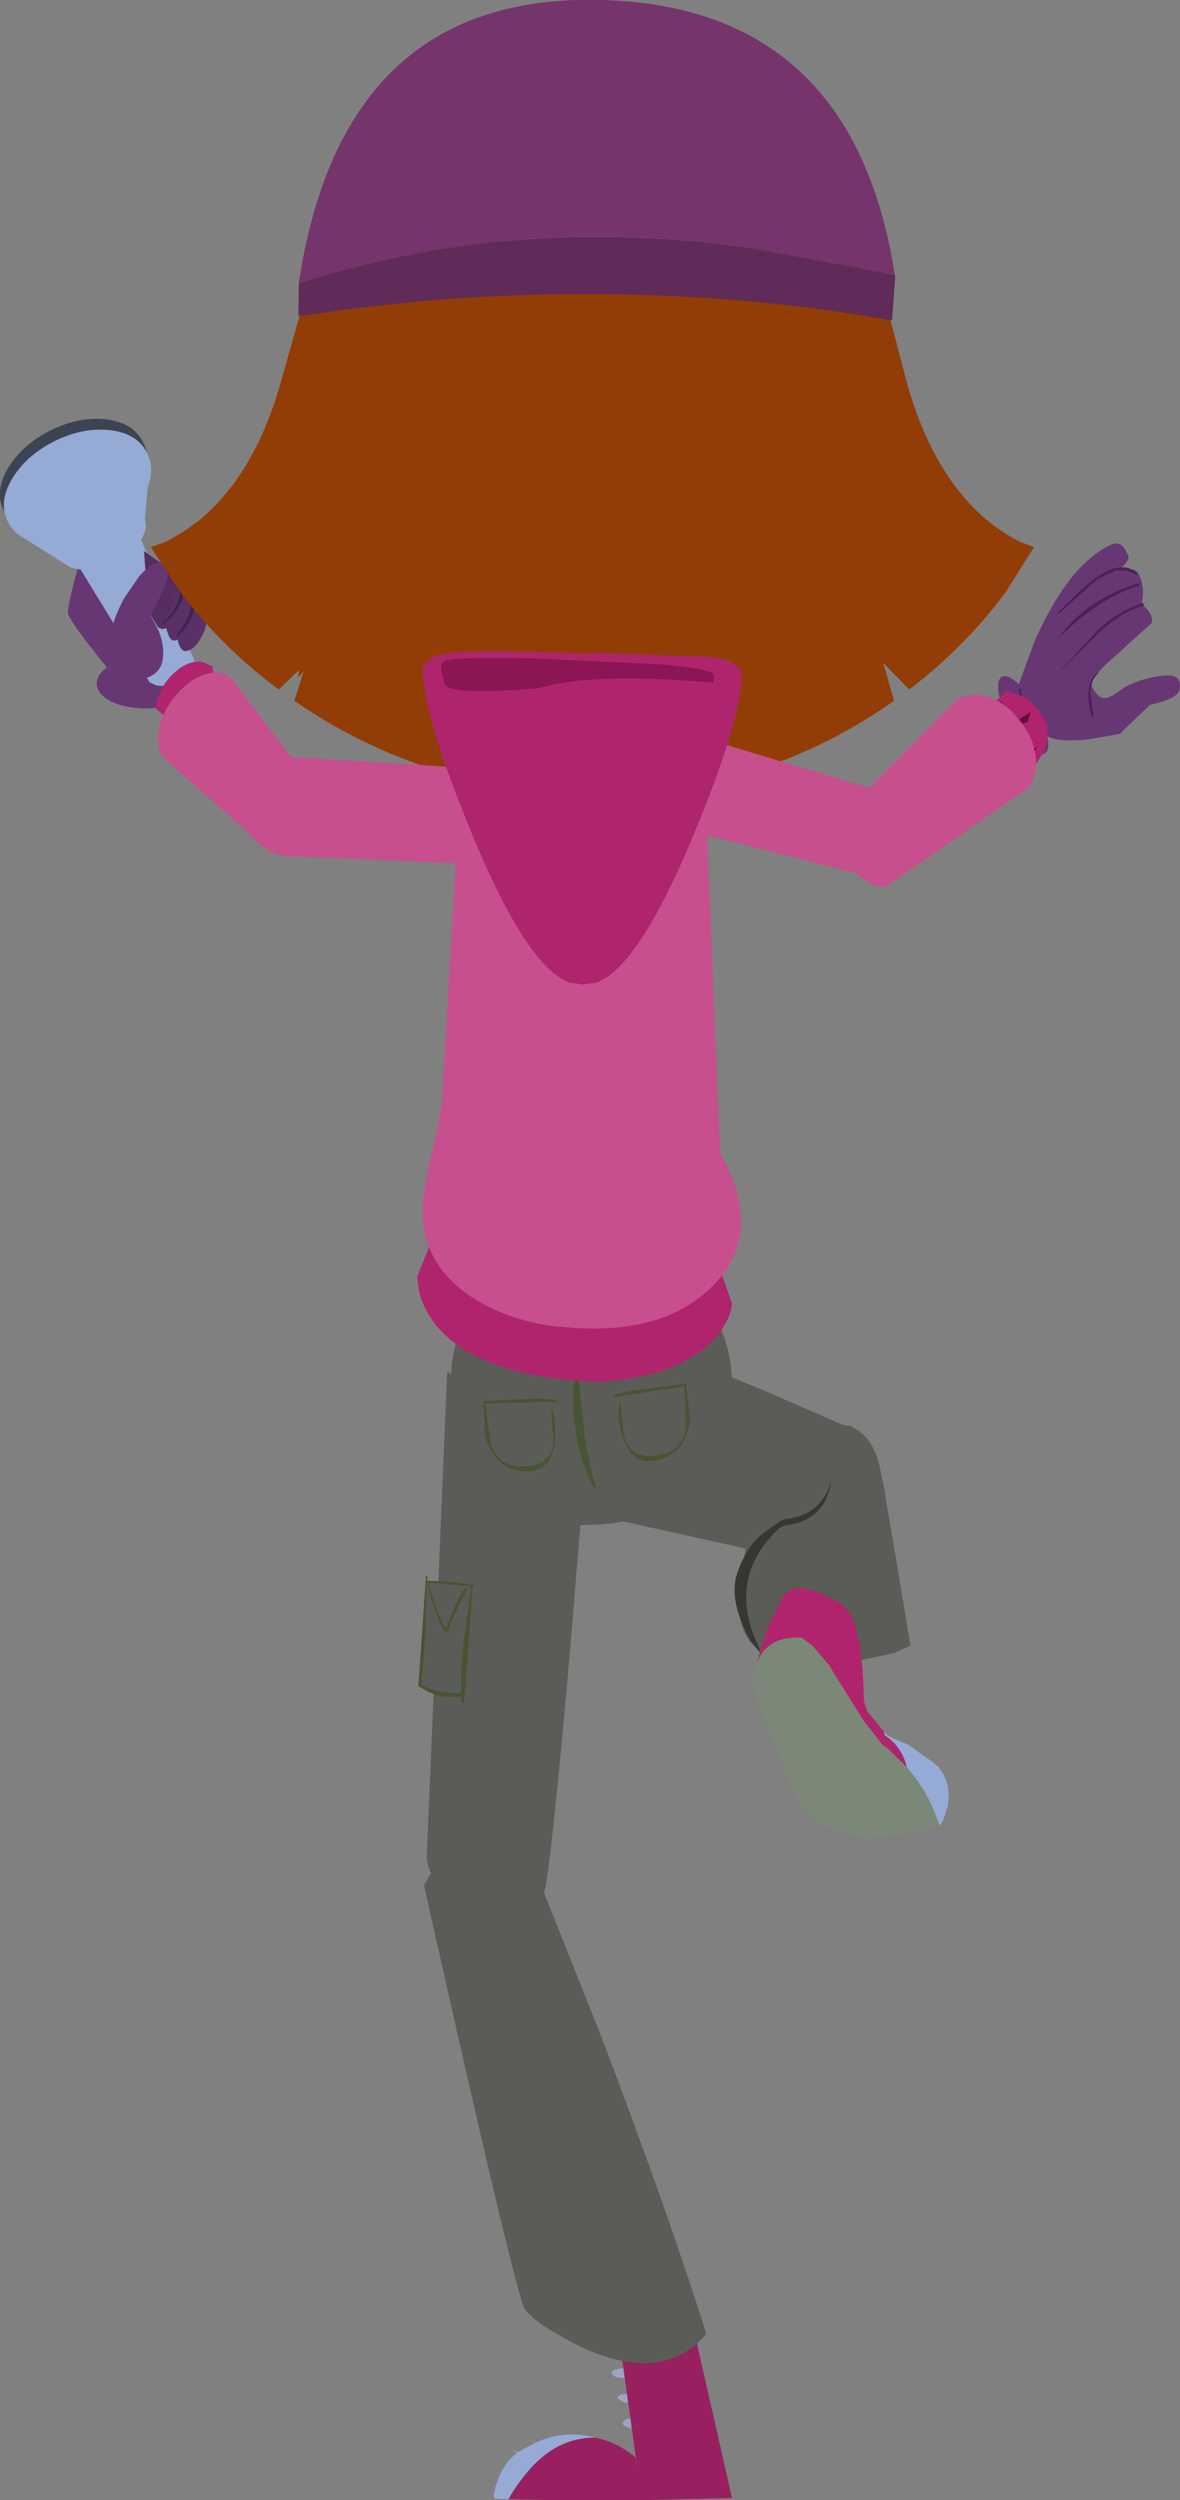 <?xml version="1.0" encoding="UTF-8" standalone="no"?>
<svg xmlns:xlink="http://www.w3.org/1999/xlink" height="312.35px" width="147.5px" xmlns="http://www.w3.org/2000/svg">
  <rect width="100%" height="100%" fill="#808080" stroke="none"/>
  <g transform="matrix(1.0, 0.0, 0.0, 1.0, 11.7, -15.2)">
    <path d="M0.4 100.7 Q0.3 99.35 2.2 98.25 4.05 97.25 6.75 97.05 9.45 96.9 11.35 97.75 13.35 98.55 13.4 99.95 13.45 101.35 11.65 102.4 9.8 103.5 7.05 103.7 4.4 103.8 2.4 102.95 0.5 102.05 0.4 100.7" fill="#673773" fill-rule="evenodd" stroke="none"/>
    <path d="M3.6 100.95 Q-3.15 92.8 -3.2 91.8 -3.3 90.7 -1.2 83.35 L6.1 90.5 3.6 100.95" fill="#673773" fill-rule="evenodd" stroke="none"/>
    <path d="M-5.35 68.95 Q-1.8 67.2 1.65 67.6 5.05 68.05 6.2 70.5 7.4 72.85 5.7 75.85 3.95 78.75 0.35 80.55 -3.3 82.3 -6.65 81.85 -10.05 81.4 -11.2 79.05 -12.45 76.65 -10.7 73.7 -8.95 70.75 -5.35 68.95" fill="#3c4454" fill-rule="evenodd" stroke="none"/>
    <path d="M7.0 100.45 L-1.75 86.15 5.65 82.0 12.6 97.7 12.25 98.6 Q11.6 99.75 10.35 100.4 9.05 101.05 7.9 100.85 L7.0 100.45" fill="#95aad5" fill-rule="evenodd" stroke="none"/>
    <path d="M-0.45 79.25 Q1.7 78.2 3.7 78.35 5.65 78.55 6.3 79.85 6.9 81.15 5.85 82.8 4.75 84.4 2.65 85.5 0.5 86.55 -1.5 86.35 -3.45 86.25 -4.05 84.9 -4.75 83.6 -3.65 81.95 -2.6 80.25 -0.45 79.25" fill="#95aad5" fill-rule="evenodd" stroke="none"/>
    <path d="M7.0 72.9 L6.3 81.65 -2.8 86.15 -9.85 81.7 7.0 72.9" fill="#95aad5" fill-rule="evenodd" stroke="none"/>
    <path d="M-4.85 70.3 Q-1.3 68.55 2.15 68.95 5.55 69.4 6.7 71.85 7.9 74.2 6.2 77.2 4.45 80.1 0.85 81.9 -2.8 83.65 -6.15 83.2 -9.55 82.75 -10.7 80.4 -11.95 78.0 -10.2 75.05 -8.45 72.1 -4.85 70.3" fill="#95aad5" fill-rule="evenodd" stroke="none"/>
    <path d="M-4.35 70.8 Q-1.1 69.25 1.85 69.6 4.75 69.9 5.7 71.8 6.6 73.8 4.95 76.2 3.3 78.65 0.0 80.1 -3.2 81.75 -6.2 81.35 -9.2 81.1 -10.05 79.15 -10.95 77.25 -9.35 74.8 -7.65 72.35 -4.35 70.8" fill="#95aad5" fill-rule="evenodd" stroke="none"/>
    <path d="M-2.7 74.65 Q-1.8 74.15 -0.95 74.15 -0.1 74.15 0.1 74.55 0.4 75.05 -0.15 75.7 L-1.65 76.85 Q-2.55 77.35 -3.45 77.35 -4.25 77.3 -4.5 76.9 -4.75 76.4 -4.2 75.75 -3.7 75.1 -2.7 74.65" fill="#95aad5" fill-rule="evenodd" stroke="none"/>
    <path d="M11.3 87.6 L11.1 89.55 Q10.75 91.7 9.8 92.95 8.85 94.25 8.0 93.5 L6.85 91.55 6.3 84.05 11.3 87.6" fill="#552e5f" fill-rule="evenodd" stroke="none"/>
    <path d="M3.15 100.35 L2.3 94.15 Q2.15 93.25 3.75 90.05 L5.7 87.2 Q7.95 84.65 9.2 85.85 9.65 86.8 8.4 89.55 L7.15 92.1 8.15 94.05 Q9.0 96.25 8.55 98.0 8.1 99.7 5.6 100.2 L3.15 100.35" fill="#673773" fill-rule="evenodd" stroke="none"/>
    <path d="M8.95 92.85 L10.25 89.35 Q10.45 89.05 10.8 89.0 11.45 88.85 12.25 90.05 13.15 91.35 12.15 93.2 11.35 94.85 10.3 95.2 9.6 95.4 9.3 94.35 9.05 93.8 8.95 92.85" fill="#593068" fill-rule="evenodd" stroke="none"/>
    <path d="M10.3 94.2 L11.75 90.7 12.2 90.35 Q12.85 90.25 13.65 91.45 14.55 92.7 13.6 94.55 12.8 96.2 11.75 96.5 11.05 96.75 10.65 95.7 L10.3 94.2" fill="#593068" fill-rule="evenodd" stroke="none"/>
    <path d="M8.7 93.15 L8.6 93.05 Q9.85 92.0 10.5 90.55 L11.2 87.45 11.25 87.35 11.35 87.45 Q11.65 88.95 10.85 90.65 10.05 92.2 8.7 93.15" fill="#41224d" fill-rule="evenodd" stroke="none"/>
    <path d="M10.4 94.8 L10.3 94.7 11.7 92.6 12.1 91.4 12.35 90.15 12.45 90.1 12.55 90.15 Q13.05 92.2 10.4 94.8" fill="#41224d" fill-rule="evenodd" stroke="none"/>
    <path d="M14.15 104.25 L15.35 102.2 14.85 98.45 13.6 97.9 Q11.95 97.7 10.45 98.95 8.85 100.2 8.15 102.1 L7.7 103.65 10.25 105.85 Q12.45 106.25 14.15 104.25" fill="#b0246d" fill-rule="evenodd" stroke="none"/>
    <path d="M13.5 99.95 L14.7 102.4 14.3 99.35 13.5 99.95 M9.65 102.9 L9.2 103.8 11.65 104.65 9.65 102.9 M11.75 101.4 L11.0 102.2 12.8 104.1 11.75 101.4" fill="#67103e" fill-rule="evenodd" stroke="none"/>
    <path d="M28.05 114.2 L17.4 100.2 Q16.35 98.85 14.35 99.35 12.3 99.8 10.5 101.85 L10.2 102.15 Q8.45 104.35 8.1 106.65 7.8 109.0 9.0 110.1 L21.35 121.0 23.4 121.05 Q24.7 120.55 26.05 119.2 27.4 117.8 28.0 116.4 28.55 114.9 28.05 114.2" fill="#c74f8d" fill-rule="evenodd" stroke="none"/>
    <path d="M58.95 178.85 L52.05 202.15 86.4 209.75 Q105.35 209.8 95.8 194.15 L83.5 188.8 58.95 178.85" fill="#5b5c57" fill-rule="evenodd" stroke="none"/>
    <path d="M64.05 308.55 Q64.1 308.9 64.8 309.05 L66.55 309.2 Q69.0 309.15 68.9 308.4 L68.15 307.95 66.35 307.7 64.7 308.0 Q64.0 308.25 64.05 308.55" fill="#9ba4c5" fill-rule="evenodd" stroke="none"/>
    <path d="M68.8 311.15 L67.1 310.9 65.35 311.2 Q64.7 311.4 64.75 311.7 64.8 312.0 65.5 312.25 L67.3 312.4 68.95 312.2 69.6 311.6 Q69.55 311.3 68.8 311.15" fill="#9ba4c5" fill-rule="evenodd" stroke="none"/>
    <path d="M69.55 314.25 L67.75 314.05 66.1 314.35 Q65.45 314.5 65.45 314.8 L66.25 315.35 67.95 315.5 69.7 315.25 Q70.35 315.0 70.3 314.7 70.3 314.4 69.55 314.25" fill="#9ba4c5" fill-rule="evenodd" stroke="none"/>
    <path d="M70.25 317.35 L68.5 317.2 Q66.05 317.25 66.15 318.0 66.2 318.3 66.95 318.55 L68.7 318.7 70.4 318.45 71.0 317.9 Q70.95 317.55 70.25 317.35" fill="#9ba4c5" fill-rule="evenodd" stroke="none"/>
    <path d="M62.75 319.75 Q57.75 319.7 54.1 324.2 52.8 325.75 51.85 327.45 L56.5 327.55 69.5 327.55 69.6 327.55 79.8 327.3 74.75 305.05 65.45 305.6 67.95 323.4 67.75 322.25 Q65.75 320.45 62.75 319.75" fill="#992060" fill-rule="evenodd" stroke="none"/>
    <path d="M62.75 319.75 L62.2 319.6 Q57.85 318.8 54.5 320.8 53.8 321.1 53.2 321.5 L52.35 321.4 53.0 321.6 Q50.65 323.35 50.0 327.0 L50.1 327.4 51.85 327.45 Q52.8 325.75 54.1 324.2 57.75 319.7 62.75 319.75" fill="#95aad5" fill-rule="evenodd" stroke="none"/>
    <path d="M44.2 186.55 L41.65 246.95 Q41.6 248.95 43.5 251.2 45.35 253.4 47.9 254.6 54.55 257.6 56.5 250.95 57.6 244.05 59.6 220.85 L61.4 199.1 44.2 186.55" fill="#5b5c57" fill-rule="evenodd" stroke="none"/>
    <path d="M46.65 213.65 L46.65 214.0 Q45.4 216.05 44.25 219.15 L43.95 219.2 Q42.7 217.3 41.7 212.95 L41.65 212.95 41.55 219.05 41.0 225.75 Q42.65 226.45 43.8 226.6 L45.95 226.75 Q45.8 224.0 46.25 220.4 L47.2 213.4 41.9 212.95 Q42.95 216.9 44.05 218.7 45.4 214.95 46.45 213.6 46.5 213.45 46.65 213.65 M47.25 213.2 L47.25 212.95 47.4 213.0 47.4 213.25 47.55 213.3 47.55 213.45 47.35 213.45 46.9 220.5 46.4 226.8 46.4 226.9 46.4 227.0 46.25 227.9 46.15 228.05 46.05 227.9 46.0 227.2 43.45 227.15 Q42.05 226.8 40.85 226.0 L40.75 226.0 40.6 225.75 41.55 212.1 41.6 212.05 41.7 212.15 41.7 212.7 44.6 212.8 47.25 213.2" fill="#485434" fill-rule="evenodd" stroke="none"/>
    <path d="M46.65 213.65 Q46.5 213.45 46.45 213.6 45.4 214.95 44.05 218.7 42.95 216.9 41.9 212.95 L47.2 213.4 46.25 220.4 Q45.8 224.0 45.95 226.75 L43.8 226.6 Q42.65 226.45 41.0 225.75 L41.55 219.05 41.65 212.95 41.7 212.95 Q42.7 217.3 43.95 219.2 L44.25 219.15 Q45.4 216.05 46.65 214.0 L46.65 213.65" fill="#5b5c57" fill-rule="evenodd" stroke="none"/>
    <path d="M41.3 250.75 Q52.8 302.1 53.9 303.7 55.0 305.2 58.45 307.1 61.85 309.05 64.55 309.8 72.15 311.95 76.6 306.8 71.6 291.0 63.4 269.5 L56.1 251.15 Q53.95 248.15 51.0 246.6 45.15 243.5 41.3 250.75" fill="#5b5c57" fill-rule="evenodd" stroke="none"/>
    <path d="M115.1 102.2 L118.8 106.9 Q119.95 108.0 124.2 107.6 L128.25 106.9 132.0 103.3 133.75 102.8 Q135.6 102.2 135.75 101.3 136.2 99.05 132.75 99.75 129.8 100.3 128.25 101.5 127.05 102.4 126.4 102.4 125.55 102.45 124.85 101.1 124.25 100.05 128.1 96.8 L132.25 93.05 Q132.6 92.0 131.0 90.65 131.45 88.7 130.7 87.05 130.25 86.1 128.9 86.35 L127.6 86.7 128.7 85.9 Q129.7 84.95 129.2 84.4 128.75 83.35 128.2 83.15 127.4 82.8 125.0 84.6 121.05 87.65 117.65 95.25 L115.1 102.2" fill="#673773" fill-rule="evenodd" stroke="none"/>
    <path d="M118.85 109.35 Q119.55 109.0 119.25 107.3 119.0 105.6 117.9 103.6 116.8 101.65 115.5 100.55 114.2 99.4 113.55 99.75 112.85 100.15 113.15 101.9 113.4 103.55 114.45 105.55 115.6 107.5 116.85 108.65 118.2 109.8 118.85 109.35" fill="#673773" fill-rule="evenodd" stroke="none"/>
    <path d="M120.8 99.05 L120.85 99.05 125.6 94.35 Q128.4 91.65 131.2 90.9 L131.3 90.7 131.15 90.55 Q128.2 91.45 125.4 94.05 L120.8 99.05" fill="#511e5a" fill-rule="evenodd" stroke="none"/>
    <path d="M120.85 94.55 L120.95 94.6 Q123.35 92.3 125.45 90.9 127.9 89.25 130.6 88.4 L130.75 88.2 Q130.7 88.0 130.55 88.1 124.4 89.95 120.85 94.55" fill="#511e5a" fill-rule="evenodd" stroke="none"/>
    <path d="M120.55 91.75 L120.65 91.85 125.1 87.9 Q128.3 85.65 130.25 87.0 L130.4 87.0 130.45 86.85 Q128.55 85.0 125.05 87.55 123.85 88.4 120.55 91.75" fill="#511e5a" fill-rule="evenodd" stroke="none"/>
    <path d="M115.9 101.25 L115.75 101.2 115.65 101.25 Q115.85 103.4 118.55 105.85 L118.65 105.75 116.95 103.7 Q115.95 102.4 115.9 101.25" fill="#511e5a" fill-rule="evenodd" stroke="none"/>
    <path d="M116.7 103.7 Q116.6 103.7 116.65 103.8 L117.8 103.95 117.8 103.85 117.75 103.8 116.7 103.7" fill="#511e5a" fill-rule="evenodd" stroke="none"/>
    <path d="M125.6 99.3 L125.6 99.2 Q124.5 99.8 124.35 101.75 124.3 103.35 124.8 104.75 L124.9 104.75 125.0 104.65 124.6 101.8 Q124.65 100.05 125.6 99.3" fill="#511e5a" fill-rule="evenodd" stroke="none"/>
    <path d="M79.75 186.75 Q79.15 179.55 73.7 174.9 68.25 170.2 61.15 170.8 53.95 171.4 49.1 176.6 44.15 181.85 44.75 188.9 45.4 199.65 51.2 203.45 55.65 206.3 64.1 205.6 71.2 205.0 75.75 199.45 80.4 193.95 79.75 186.75" fill="#5b5c57" fill-rule="evenodd" stroke="none"/>
    <path d="M48.95 190.55 L55.15 190.4 57.85 190.4 Q58.25 189.95 55.1 189.95 L48.9 190.25 48.75 190.25 48.9 194.1 Q49.05 195.45 49.95 196.85 51.5 199.25 54.7 199.0 56.95 198.8 57.6 195.9 57.8 194.5 57.65 192.75 L57.4 191.3 57.2 191.35 57.5 195.4 Q57.2 198.3 53.85 198.4 50.5 198.55 49.65 195.55 L48.95 190.55 M73.9 188.1 L67.7 188.9 Q64.65 189.4 65.05 189.75 L67.75 189.35 73.85 188.4 74.05 193.5 Q73.65 196.6 70.35 197.05 67.1 197.45 66.3 194.65 L65.9 190.6 65.7 190.55 65.6 192.1 Q65.75 193.85 66.3 195.15 67.35 197.95 69.6 197.75 72.8 197.45 73.95 194.8 74.65 193.3 74.5 191.95 L74.05 188.1 73.9 188.1" fill="#485434" fill-rule="evenodd" stroke="none"/>
    <path d="M60.65 187.65 L60.35 187.45 60.1 187.65 Q59.7 190.95 60.35 194.55 61.0 198.25 62.55 201.1 L62.75 201.1 62.8 200.95 Q61.85 198.05 61.35 194.35 L60.65 187.65" fill="#485434" fill-rule="evenodd" stroke="none"/>
    <path d="M78.2 173.5 L79.8 178.05 Q79.65 180.2 77.5 182.55 73.2 187.15 63.35 187.85 L63.25 187.85 62.7 187.8 62.75 187.85 62.1 187.85 62.1 187.8 Q48.25 187.1 42.95 180.95 41.3 178.95 40.7 176.65 L40.45 174.7 43.9 166.05 78.2 173.5" fill="#b0246d" fill-rule="evenodd" stroke="none"/>
    <path d="M73.05 111.5 Q76.65 114.95 76.7 119.9 L78.65 167.2 Q78.7 172.0 74.6 175.4 70.75 178.65 65.6 178.75 L58.25 178.85 Q53.0 178.95 48.05 175.2 42.8 171.4 42.75 166.55 L45.4 120.4 Q45.3 115.4 48.8 111.9 52.2 108.3 57.2 108.25 L64.55 108.1 Q69.45 108.05 73.05 111.5" fill="#c74f8d" fill-rule="evenodd" stroke="none"/>
    <path d="M72.65 149.6 Q74.4 151.5 77.55 157.95 84.3 168.75 77.55 175.7 71.4 182.05 59.35 181.05 53.35 180.7 48.4 177.95 42.8 174.75 41.5 169.7 40.65 166.3 41.9 160.9 43.55 153.95 43.6 151.95 L63.75 148.35 Q69.9 146.6 72.65 149.6" fill="#c74f8d" fill-rule="evenodd" stroke="none"/>
    <path d="M67.5 109.15 L59.15 109.4 58.85 98.15 67.2 97.85 67.5 109.15" fill="#85705e" fill-rule="evenodd" stroke="none"/>
    <path d="M57.05 111.3 L57.25 104.2 69.05 104.2 67.9 111.5 57.05 111.3" fill="#b0246d" fill-rule="evenodd" stroke="none"/>
    <path d="M92.2 72.45 Q88.6 75.1 86.75 81.45 L82.9 96.95 Q90.4 97.7 96.65 93.05 102.9 88.4 102.9 82.1 102.9 76.3 100.55 73.45 98.6 71.1 95.4 71.1 L92.2 72.45" fill="#85705e" fill-rule="evenodd" stroke="none"/>
    <path d="M34.45 71.45 Q38.05 74.1 39.9 80.45 L43.75 95.95 Q36.25 96.7 30.0 92.05 23.75 87.4 23.75 81.1 23.75 75.3 26.1 72.45 28.05 70.1 31.25 70.1 L34.45 71.45" fill="#85705e" fill-rule="evenodd" stroke="none"/>
    <path d="M72.5 31.65 Q77.25 31.65 81.0 34.05 90.8 41.9 92.4 54.75 L92.65 57.05 Q93.15 62.25 92.85 67.65 L92.8 68.55 92.85 68.55 92.65 70.1 92.55 71.05 92.5 71.2 92.0 80.1 Q91.85 82.95 91.2 85.7 L90.75 87.3 Q89.55 91.6 86.85 95.0 84.4 97.4 81.2 98.85 L79.8 99.4 Q73.25 100.95 63.15 101.7 L63.1 101.7 Q53.0 100.95 46.45 99.4 L45.05 98.85 Q41.85 97.4 39.4 95.0 36.7 91.6 35.5 87.3 L35.05 85.7 Q34.4 82.95 34.25 80.1 L34.25 80.05 33.75 71.2 33.7 71.05 33.6 70.1 33.4 68.55 33.45 68.55 33.4 67.65 Q33.1 62.25 33.6 57.05 L33.85 54.75 Q35.45 41.9 45.25 34.05 49.0 31.65 53.75 31.65 L58.2 32.15 58.1 36.45 60.3 36.45 60.35 32.7 63.1 32.65 63.15 32.65 65.9 32.7 65.95 36.45 68.15 36.45 68.05 32.15 72.5 31.65" fill="#c5c0b7" fill-rule="evenodd" stroke="none"/>
    <path d="M68.4 79.7 Q68.95 78.55 66.3 78.5 L62.95 78.8 62.95 78.7 66.75 78.1 Q69.65 77.9 69.5 79.6 69.35 81.55 65.0 83.2 64.5 83.4 64.35 82.9 64.15 82.45 64.55 82.2 65.15 81.85 66.65 81.2 68.0 80.5 68.4 79.7" fill="#85705e" fill-rule="evenodd" stroke="none"/>
    <path d="M85.8 49.85 L85.65 52.7 85.5 52.7 85.2 47.65 Q85.2 47.2 85.4 47.1 85.8 47.6 85.8 49.85 M92.95 50.25 L93.05 48.75 93.25 48.75 93.7 53.4 Q93.1 53.2 92.95 51.85 L92.95 50.25 M56.25 47.6 L56.25 49.7 56.1 49.7 56.1 47.6 56.25 47.6 M45.9 47.9 L45.6 49.3 45.25 50.9 45.1 50.9 45.1 50.0 45.7 47.6 45.85 47.6 45.9 47.9 M77.25 46.6 L77.3 51.25 77.1 51.3 77.1 46.6 77.25 46.6 M66.5 50.05 L66.1 50.2 Q66.25 47.8 66.5 46.6 L66.65 46.6 66.75 47.4 66.5 50.05 M39.1 49.55 L38.9 52.05 38.7 52.1 38.9 49.2 39.05 49.2 39.1 49.55 M33.7 49.75 L33.45 52.1 33.3 52.1 33.3 50.45 33.5 49.4 33.65 49.4 33.7 49.75 M29.1 50.45 L28.9 52.65 28.7 52.7 28.9 49.8 29.05 49.8 29.1 50.45" fill="#51244a" fill-rule="evenodd" stroke="none"/>
    <path d="M47.4 57.85 Q52.5 57.85 55.65 62.2 58.5 66.15 58.25 71.2 58.15 74.2 55.4 76.75 52.4 79.55 48.35 79.55 44.0 79.55 40.95 76.2 37.9 72.9 37.9 68.2 37.9 63.8 41.1 60.7 44.0 57.85 47.4 57.85" fill="#40352c" fill-rule="evenodd" stroke="none"/>
    <path d="M47.6 58.7 Q51.85 58.7 55.2 63.05 58.5 67.25 58.25 72.05 58.15 75.1 55.8 77.55 53.15 80.35 49.15 80.35 44.85 80.35 41.8 77.05 38.75 73.75 38.75 69.05 38.75 64.6 41.6 61.55 44.25 58.7 47.6 58.7" fill="#ffffff" fill-rule="evenodd" stroke="none"/>
    <path d="M54.1 70.35 Q54.1 72.65 52.5 74.25 50.85 75.85 48.6 75.85 46.3 75.85 44.7 74.25 43.1 72.65 43.1 70.35 43.1 68.1 44.7 66.5 46.3 64.85 48.6 64.85 50.85 64.85 52.5 66.5 54.1 68.1 54.1 70.35" fill="#8ab649" fill-rule="evenodd" stroke="none"/>
    <path d="M41.4 61.05 L38.1 59.05" fill="none" stroke="#40352c" stroke-linecap="butt" stroke-linejoin="miter-clip" stroke-miterlimit="4.0" stroke-width="1.0"/>
    <path d="M38.45 65.75 L34.7 64.65" fill="none" stroke="#40352c" stroke-linecap="butt" stroke-linejoin="miter-clip" stroke-miterlimit="4.0" stroke-width="1.0"/>
    <path d="M38.7 71.0 L34.8 71.4" fill="none" stroke="#40352c" stroke-linecap="butt" stroke-linejoin="miter-clip" stroke-miterlimit="4.0" stroke-width="1.0"/>
    <path d="M41.75 57.05 L43.3 55.1 Q45.75 53.15 50.25 53.35" fill="none" stroke="#3f362d" stroke-linecap="round" stroke-linejoin="miter-clip" stroke-miterlimit="4.0" stroke-width="1.0"/>
    <path d="M51.75 70.35 Q51.75 71.65 50.8 72.6 49.85 73.5 48.6 73.5 47.25 73.5 46.35 72.6 45.45 71.65 45.45 70.35 45.45 69.05 46.35 68.15 47.25 67.2 48.6 67.2 49.85 67.2 50.8 68.15 51.75 69.05 51.75 70.35" fill="#000000" fill-rule="evenodd" stroke="none"/>
    <path d="M48.2 67.3 Q48.2 68.2 47.55 68.85 46.9 69.5 46.0 69.5 45.05 69.5 44.4 68.85 43.75 68.2 43.75 67.3 43.75 66.4 44.4 65.75 45.05 65.1 46.0 65.1 46.9 65.1 47.55 65.75 48.2 66.4 48.2 67.3" fill="#ffffff" fill-rule="evenodd" stroke="none"/>
    <path d="M90.85 47.4 L90.7 50.25 90.55 50.25 90.25 45.2 Q90.25 44.75 90.45 44.65 90.85 45.15 90.85 47.4 M98.0 47.8 L98.1 46.3 98.3 46.3 98.75 50.95 Q98.15 50.75 98.0 49.4 L98.0 47.8 M61.3 45.15 L61.3 47.25 61.15 47.25 61.15 45.15 61.3 45.15 M50.95 45.45 L50.65 46.85 50.3 48.45 50.15 48.45 50.15 47.55 50.75 45.15 50.9 45.15 50.95 45.45 M82.3 44.15 L82.35 48.8 82.15 48.85 82.15 44.15 82.3 44.15 M71.55 47.6 L71.15 47.75 Q71.3 45.35 71.55 44.15 L71.7 44.15 71.8 44.95 71.55 47.6 M44.15 47.1 L43.95 49.6 43.75 49.65 43.95 46.75 44.1 46.75 44.15 47.1 M38.75 47.3 L38.5 49.65 38.35 49.65 38.35 48.0 38.55 46.95 38.7 46.95 38.75 47.3 M34.15 48.0 L33.95 50.2 33.75 50.25 33.95 47.35 34.1 47.35 34.15 48.0" fill="#51244a" fill-rule="evenodd" stroke="none"/>
    <path d="M79.05 57.9 Q73.95 57.9 70.8 62.25 67.95 66.2 68.2 71.25 68.3 74.25 71.05 76.8 74.05 79.6 78.1 79.6 82.45 79.6 85.5 76.25 88.55 72.95 88.55 68.25 88.55 63.85 85.35 60.75 82.45 57.9 79.05 57.9" fill="#40352c" fill-rule="evenodd" stroke="none"/>
    <path d="M78.85 58.75 Q74.6 58.75 71.25 63.1 67.95 67.3 68.2 72.1 68.3 75.15 70.65 77.6 73.3 80.4 77.3 80.4 81.6 80.4 84.65 77.1 87.7 73.8 87.7 69.1 87.7 64.65 84.85 61.6 82.2 58.75 78.85 58.75" fill="#ffffff" fill-rule="evenodd" stroke="none"/>
    <path d="M72.35 70.4 Q72.35 72.7 73.95 74.3 75.6 75.9 77.85 75.9 80.15 75.9 81.75 74.3 83.35 72.7 83.35 70.4 83.35 68.15 81.75 66.55 80.15 64.9 77.85 64.9 75.6 64.9 73.95 66.55 72.35 68.15 72.35 70.4" fill="#8ab649" fill-rule="evenodd" stroke="none"/>
    <path d="M85.05 61.1 L88.35 59.1" fill="none" stroke="#40352c" stroke-linecap="butt" stroke-linejoin="miter-clip" stroke-miterlimit="4.0" stroke-width="1.0"/>
    <path d="M88.0 65.8 L91.75 64.7" fill="none" stroke="#40352c" stroke-linecap="butt" stroke-linejoin="miter-clip" stroke-miterlimit="4.0" stroke-width="1.0"/>
    <path d="M87.75 71.05 L91.65 71.45" fill="none" stroke="#40352c" stroke-linecap="butt" stroke-linejoin="miter-clip" stroke-miterlimit="4.0" stroke-width="1.0"/>
    <path d="M84.7 57.1 L83.15 55.15 Q80.7 53.2 76.2 53.4" fill="none" stroke="#3f362d" stroke-linecap="round" stroke-linejoin="miter-clip" stroke-miterlimit="4.0" stroke-width="1.0"/>
    <path d="M74.7 70.4 Q74.7 71.7 75.65 72.65 76.6 73.55 77.85 73.55 79.2 73.55 80.1 72.65 81.0 71.7 81.0 70.4 81.0 69.1 80.1 68.2 79.2 67.25 77.85 67.25 76.6 67.25 75.65 68.2 74.7 69.1 74.7 70.4" fill="#000000" fill-rule="evenodd" stroke="none"/>
    <path d="M78.25 67.35 Q78.25 68.25 78.9 68.9 79.55 69.55 80.45 69.55 81.4 69.55 82.05 68.9 82.7 68.25 82.7 67.35 82.7 66.45 82.05 65.8 81.4 65.15 80.45 65.15 79.55 65.15 78.9 65.8 78.25 66.45 78.25 67.35" fill="#ffffff" fill-rule="evenodd" stroke="none"/>
    <path d="M54.7 96.3 L54.45 96.3 Q52.7 96.5 51.7 95.5 50.6 94.45 51.85 92.8 53.7 90.3 59.5 88.6 66.35 86.55 70.35 89.6 75.2 93.3 74.75 95.8 74.35 97.8 71.8 97.4 70.1 95.45 67.3 94.8 63.5 93.75 59.7 94.1 56.35 94.55 54.7 96.3" fill="#330000" fill-rule="evenodd" stroke="none"/>
    <path d="M54.7 96.3 Q56.35 94.55 59.7 94.1 63.5 93.75 67.3 94.8 70.1 95.45 71.8 97.4 L71.05 97.2 Q66.65 95.9 63.1 95.8 L54.7 96.3" fill="#990000" fill-rule="evenodd" stroke="none"/>
    <path d="M92.15 46.15 Q94.1 47.7 96.65 52.4 103.3 64.65 103.3 77.35 103.3 80.6 102.3 87.3 L101.75 90.55 Q100.4 99.15 99.45 93.55 L94.05 99.8 Q93.05 97.65 92.15 94.5 91.25 91.1 90.75 87.3 89.9 81.4 89.9 74.55 89.9 71.4 90.55 60.7 L91.15 50.55 Q91.15 50.05 90.55 48.85 L90.0 47.6 Q90.0 44.6 92.15 46.15 M34.65 49.1 L35.25 59.25 35.9 73.1 Q35.9 80.8 34.9 87.3 L33.65 93.05 Q32.5 97.35 31.3 93.5 L25.6 99.8 25.7 98.4 24.25 89.1 24.0 87.3 Q22.75 79.5 22.75 75.9 22.75 63.2 29.25 50.95 31.75 46.25 33.7 44.7 35.8 43.15 35.8 46.15 L35.25 47.4 Q34.65 48.6 34.65 49.1" fill="#923d06" fill-rule="evenodd" stroke="none"/>
    <path d="M99.7 55.55 L101.55 62.6 Q104.65 74.1 111.45 80.0 113.55 81.75 115.8 82.9 L117.55 83.55 114.0 89.2 Q108.95 96.0 101.95 101.35 L98.7 98.0 100.05 102.75 Q89.2 110.45 75.8 113.3 L65.35 114.75 65.35 114.9 63.2 114.85 61.55 114.9 61.55 114.8 50.0 113.3 Q36.15 110.45 25.1 102.75 L26.6 98.0 23.15 101.35 Q15.95 96.0 10.85 89.2 L7.15 83.55 9.0 82.9 Q11.25 81.75 13.45 80.0 20.35 74.1 23.5 62.6 L25.5 55.55 Q27.15 49.95 29.45 45.3 L95.75 45.3 Q97.95 49.95 99.7 55.55" fill="#923d06" fill-rule="evenodd" stroke="none"/>
    <path d="M52.45 117.05 Q53.6 119.85 53.05 121.45 L52.85 122.05 52.05 123.0 51.85 123.15 50.7 123.3 23.9 122.15 Q22.85 122.05 21.7 121.35 20.9 120.85 20.05 120.05 19.15 118.95 18.45 117.45 L17.75 115.45 Q17.3 112.95 18.1 111.35 18.7 110.25 19.55 109.8 L21.05 109.55 45.95 111.1 47.6 111.55 Q48.55 112.0 49.55 112.9 50.7 113.9 51.45 115.1 52.15 116.05 52.45 117.05" fill="#c74f8d" fill-rule="evenodd" stroke="none"/>
    <path d="M74.1 118.9 Q72.15 118.35 70.95 116.3 69.95 114.6 69.9 112.65 L69.9 111.65 Q70.15 109.15 71.55 107.85 72.5 106.8 73.75 106.8 L74.85 107.0 98.0 113.95 Q99.5 114.4 100.45 116.25 101.15 117.7 101.25 119.35 L101.2 120.35 Q101.2 122.4 100.15 123.75 99.25 124.8 98.15 124.9 L97.3 124.8 74.1 118.9" fill="#c74f8d" fill-rule="evenodd" stroke="none"/>
    <path d="M118.75 109.2 Q119.75 107.05 118.8 105.05 117.85 103.0 115.9 102.1 L114.1 101.55 110.2 105.25 Q108.75 108.2 110.55 110.35 111.5 111.35 112.7 111.8 L117.6 110.95 118.75 109.2" fill="#b0246d" fill-rule="evenodd" stroke="none"/>
    <path d="M117.15 104.1 L113.1 106.8 116.75 105.4 117.15 104.1 M113.5 104.05 L113.55 102.75 110.4 106.4 113.5 104.05 M117.95 108.55 L113.45 110.35 117.3 109.7 117.95 108.55" fill="#67103e" fill-rule="evenodd" stroke="none"/>
    <path d="M93.5 117.15 Q92.7 117.85 93.05 119.55 93.3 121.25 94.4 122.95 95.5 124.7 96.95 125.5 98.4 126.35 99.3 125.8 L116.25 114.05 Q117.9 112.85 117.8 110.4 117.75 107.85 115.95 105.45 L115.65 105.1 Q113.8 102.75 111.4 102.15 109.0 101.6 107.55 103.0 L93.5 117.15" fill="#c74f8d" fill-rule="evenodd" stroke="none"/>
    <path d="M41.15 99.05 Q41.15 96.95 45.6 96.7 49.55 96.45 58.5 96.75 L61.1 96.85 63.65 96.8 76.6 97.25 Q81.05 97.6 81.0 99.7 80.85 105.6 74.7 120.2 67.95 136.25 62.75 138.0 L61.1 138.2 59.45 137.95 Q54.2 136.0 47.45 119.75 41.3 104.95 41.15 99.05" fill="#ae256d" fill-rule="evenodd" stroke="none"/>
    <path d="M43.45 98.9 L43.45 98.4 Q43.45 97.9 44.2 97.7 45.55 97.3 54.65 97.45 L70.95 98.2 Q77.05 98.75 77.5 99.45 L77.5 100.5 Q62.25 99.15 55.6 101.2 44.25 102.15 43.85 100.6 L43.45 98.9" fill="#8c1653" fill-rule="evenodd" stroke="none"/>
    <path d="M100.2 49.85 L100.2 49.75 100.2 49.85 M100.15 49.55 L95.15 48.6 83.75 46.5 Q54.05 41.6 25.65 50.6 31.1 14.25 63.6 15.2 94.95 16.1 100.15 49.55 M25.6 54.55 L26.15 54.65 25.6 54.7 25.6 54.55" fill="#76346c" fill-rule="evenodd" stroke="none"/>
    <path d="M100.2 49.75 L100.2 49.85 99.8 55.25 Q90.7 53.6 81.5 52.8 53.7 50.4 26.15 54.65 L25.6 54.55 25.65 50.6 Q54.05 41.6 83.75 46.5 L95.15 48.6 100.15 49.55 100.2 49.55 100.2 49.75" fill="#602b58" fill-rule="evenodd" stroke="none"/>
    <path d="M85.85 193.6 L82.95 193.55 Q82.75 192.8 82.15 200.6 L82.0 202.4 Q81.25 212.05 80.9 214.15 80.35 217.6 81.65 219.7 83.55 222.75 89.25 223.05 L90.7 223.1 94.55 222.9 100.0 221.75 102.1 220.8 100.45 210.85 98.7 200.6 98.25 198.4 Q97.4 194.6 94.55 193.35 L92.15 193.0 Q88.6 192.8 85.85 193.6" fill="#5b5c57" fill-rule="evenodd" stroke="none"/>
    <path d="M80.45 211.75 Q79.3 215.2 82.2 220.35 L83.55 221.95 82.55 219.65 Q79.55 211.8 85.75 206.1 L86.35 205.8 Q91.5 205.25 92.2 200.15 L91.95 201.0 Q90.5 204.65 86.35 205.0 86.05 205.05 83.85 206.65 81.65 208.25 80.45 211.75" fill="#363633" fill-rule="evenodd" stroke="none"/>
    <path d="M82.9 223.15 Q84.0 219.6 88.5 219.8 L89.9 220.85 92.05 223.4 92.15 223.65 96.25 230.2 98.15 232.6 98.3 232.85 Q98.6 233.25 99.05 233.5 L99.2 233.6 101.6 235.95 101.65 236.0 101.65 235.95 Q101.0 233.35 98.9 232.0 L98.8 231.55 96.7 229.0 96.3 227.8 Q96.1 218.85 94.35 216.5 93.45 215.25 90.4 214.1 86.7 212.75 85.85 215.45 L85.55 216.05 Q84.05 218.6 83.3 221.55 L82.9 223.15" fill="#b0246d" fill-rule="evenodd" stroke="none"/>
    <path d="M101.65 236.0 L101.6 235.95 99.2 233.6 99.05 233.5 Q98.6 233.25 98.3 232.85 L98.15 232.6 96.25 230.2 92.15 223.65 92.05 223.4 89.9 220.85 88.5 219.8 Q84.0 219.6 82.9 223.15 82.0 225.65 83.1 228.25 L83.85 230.05 86.55 236.85 Q87.6 239.55 88.75 241.05 L90.55 242.7 Q93.55 244.8 97.45 244.8 L103.0 244.1 105.35 243.5 105.75 243.2 105.15 241.7 Q103.95 238.6 101.65 236.0" fill="#7c8877" fill-rule="evenodd" stroke="none"/>
    <path d="M101.65 236.0 Q103.95 238.6 105.15 241.7 L105.75 243.2 105.75 243.25 Q106.3 242.75 106.65 241.05 L106.7 241.25 Q107.25 238.65 106.15 236.75 L105.6 235.95 104.95 235.4 101.85 233.2 99.95 232.4 99.85 232.3 99.25 232.05 99.2 232.0 98.8 231.55 98.9 232.0 Q101.0 233.35 101.65 235.95 L101.65 236.0" fill="#95aad5" fill-rule="evenodd" stroke="none"/>
  </g>
</svg>
